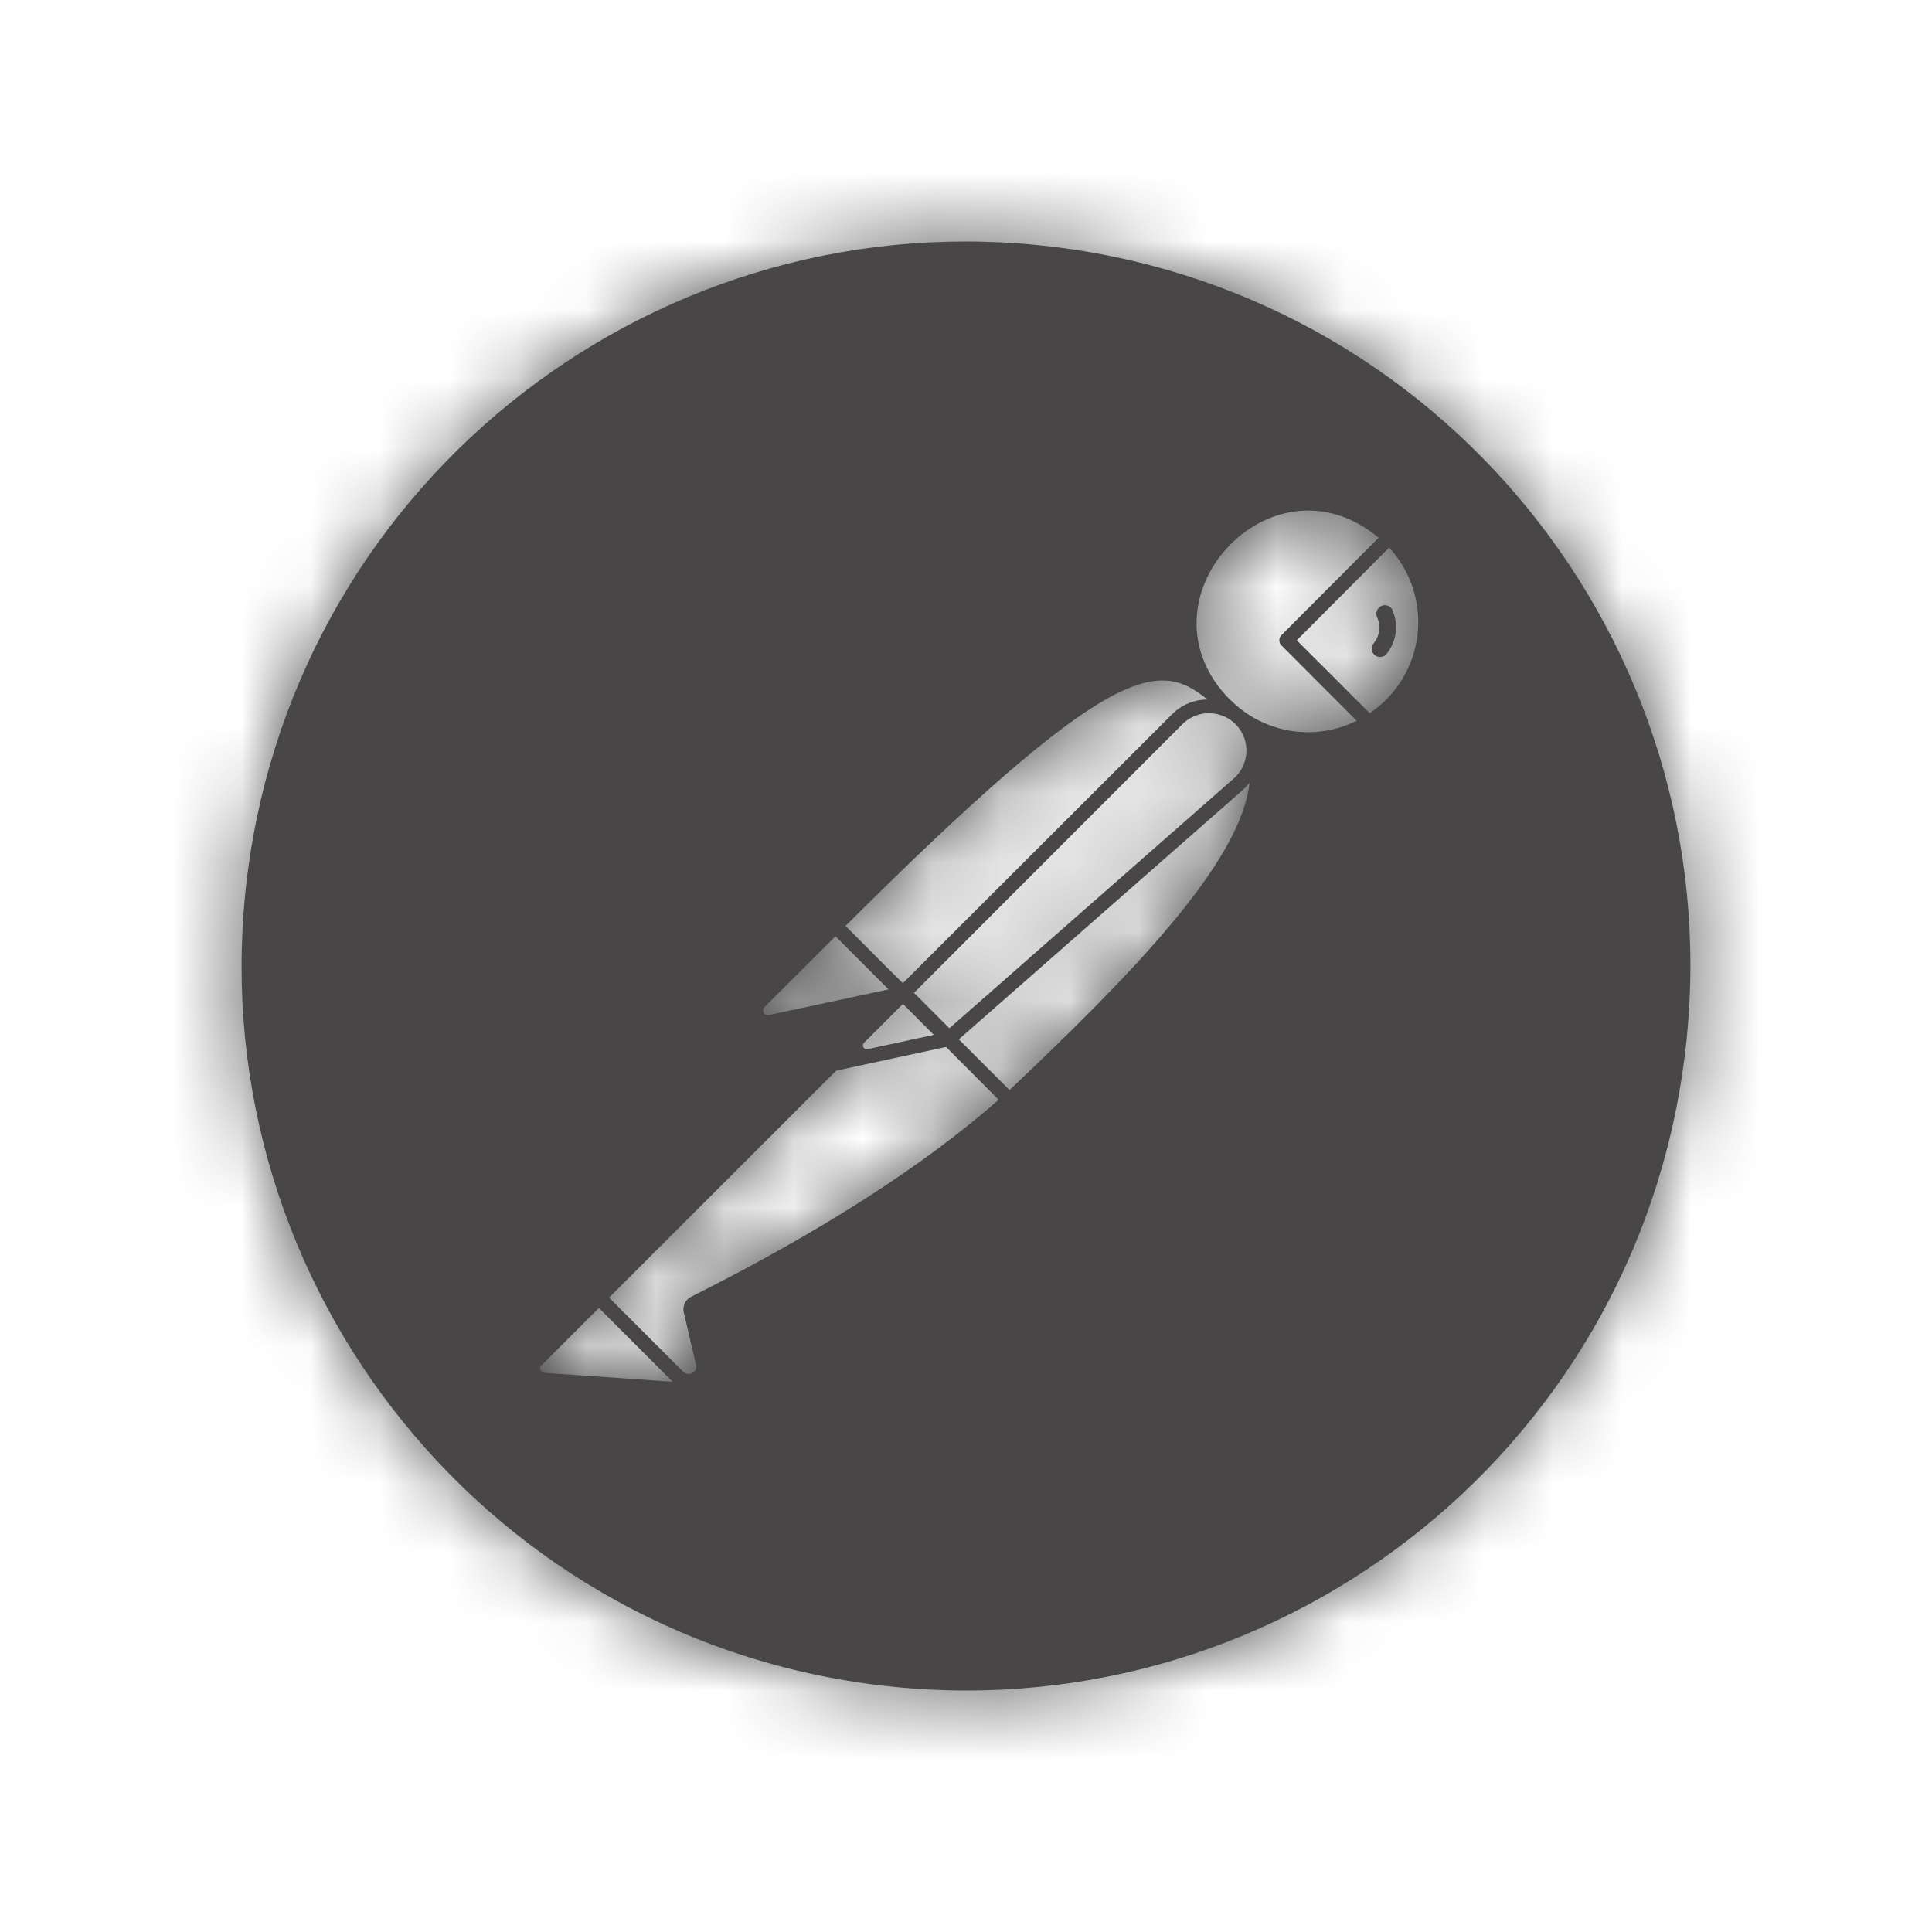 <svg width="28" height="28" viewBox="0 0 28 28" fill="none" xmlns="http://www.w3.org/2000/svg">
<mask id="path-1-inside-1_15_321" fill="white">
<path d="M15.337 3.586C9.585 2.851 4.325 6.911 3.587 12.664C2.852 18.416 6.912 23.676 12.665 24.414C18.417 25.149 23.678 21.089 24.412 15.336C25.15 9.584 21.091 4.324 15.337 3.586ZM17.498 10.138C17.303 10.138 17.118 10.217 16.981 10.357L13.085 14.249L12.815 13.982L12.254 13.419C16.093 9.591 16.787 9.553 17.497 10.137L17.498 10.138ZM13.246 14.389L17.128 10.504C17.344 10.278 17.703 10.281 17.918 10.507C18.13 10.736 18.109 11.095 17.87 11.292L13.759 14.902L13.246 14.389ZM13.533 14.998L12.569 15.206C12.549 15.21 12.522 15.199 12.512 15.175C12.501 15.154 12.504 15.131 12.522 15.113L13.086 14.549L13.533 14.998ZM11.079 14.595L12.108 13.569L12.877 14.339L11.144 14.711C11.113 14.718 11.083 14.705 11.069 14.677C11.052 14.65 11.059 14.616 11.079 14.595ZM7.89 19.896C7.853 19.892 7.825 19.858 7.828 19.824C7.831 19.808 7.838 19.793 7.849 19.783H7.852L8.679 18.956L9.749 20.026L7.89 19.896ZM10.012 18.795C9.931 18.84 9.889 18.932 9.91 19.021L10.087 19.777C10.116 19.887 9.982 19.961 9.903 19.879H9.9L8.827 18.806L12.118 15.517L13.711 15.173L14.473 15.939C13.376 16.902 11.875 17.863 10.013 18.795H10.012ZM14.631 15.798L13.896 15.063L18.007 11.454C18.044 11.42 18.079 11.382 18.109 11.344C17.983 12.52 16.336 14.181 14.631 15.798ZM17.833 10.145H17.83C16.397 8.705 18.421 6.494 19.98 7.793L18.572 9.205C18.531 9.245 18.531 9.314 18.572 9.354L19.662 10.446C19.05 10.75 18.316 10.627 17.833 10.145ZM20.085 10.145C20.014 10.216 19.935 10.281 19.85 10.335L18.794 9.28L20.133 7.936C20.714 8.569 20.691 9.539 20.085 10.145ZM19.999 8.795C19.956 8.825 19.938 8.879 19.952 8.931C20.017 9.06 19.999 9.215 19.907 9.324C19.863 9.379 19.873 9.455 19.928 9.498C19.949 9.512 19.973 9.522 19.999 9.522C20.037 9.522 20.072 9.509 20.092 9.481C20.246 9.297 20.276 9.037 20.171 8.822C20.129 8.767 20.055 8.753 19.999 8.795Z"/>
</mask>
<path d="M15.337 3.586C9.585 2.851 4.325 6.911 3.587 12.664C2.852 18.416 6.912 23.676 12.665 24.414C18.417 25.149 23.678 21.089 24.412 15.336C25.15 9.584 21.091 4.324 15.337 3.586ZM17.498 10.138C17.303 10.138 17.118 10.217 16.981 10.357L13.085 14.249L12.815 13.982L12.254 13.419C16.093 9.591 16.787 9.553 17.497 10.137L17.498 10.138ZM13.246 14.389L17.128 10.504C17.344 10.278 17.703 10.281 17.918 10.507C18.13 10.736 18.109 11.095 17.87 11.292L13.759 14.902L13.246 14.389ZM13.533 14.998L12.569 15.206C12.549 15.21 12.522 15.199 12.512 15.175C12.501 15.154 12.504 15.131 12.522 15.113L13.086 14.549L13.533 14.998ZM11.079 14.595L12.108 13.569L12.877 14.339L11.144 14.711C11.113 14.718 11.083 14.705 11.069 14.677C11.052 14.65 11.059 14.616 11.079 14.595ZM7.89 19.896C7.853 19.892 7.825 19.858 7.828 19.824C7.831 19.808 7.838 19.793 7.849 19.783H7.852L8.679 18.956L9.749 20.026L7.89 19.896ZM10.012 18.795C9.931 18.84 9.889 18.932 9.91 19.021L10.087 19.777C10.116 19.887 9.982 19.961 9.903 19.879H9.9L8.827 18.806L12.118 15.517L13.711 15.173L14.473 15.939C13.376 16.902 11.875 17.863 10.013 18.795H10.012ZM14.631 15.798L13.896 15.063L18.007 11.454C18.044 11.42 18.079 11.382 18.109 11.344C17.983 12.52 16.336 14.181 14.631 15.798ZM17.833 10.145H17.83C16.397 8.705 18.421 6.494 19.98 7.793L18.572 9.205C18.531 9.245 18.531 9.314 18.572 9.354L19.662 10.446C19.05 10.75 18.316 10.627 17.833 10.145ZM20.085 10.145C20.014 10.216 19.935 10.281 19.85 10.335L18.794 9.28L20.133 7.936C20.714 8.569 20.691 9.539 20.085 10.145ZM19.999 8.795C19.956 8.825 19.938 8.879 19.952 8.931C20.017 9.06 19.999 9.215 19.907 9.324C19.863 9.379 19.873 9.455 19.928 9.498C19.949 9.512 19.973 9.522 19.999 9.522C20.037 9.522 20.072 9.509 20.092 9.481C20.246 9.297 20.276 9.037 20.171 8.822C20.129 8.767 20.055 8.753 19.999 8.795Z" fill="#484646"/>
<path d="M15.337 3.586L18.517 -21.211L18.506 -21.212L15.337 3.586ZM3.587 12.664L-21.21 9.484L-21.211 9.495L3.587 12.664ZM12.665 24.414L9.486 49.211L9.496 49.212L12.665 24.414ZM24.412 15.336L-0.385 12.153L-0.386 12.162L-0.387 12.171L24.412 15.336ZM17.498 10.138V35.138H77.853L35.175 -7.54L17.498 10.138ZM16.981 10.357L34.651 28.042L34.76 27.933L34.868 27.823L16.981 10.357ZM13.085 14.249L-4.506 32.013L13.164 49.511L30.755 31.934L13.085 14.249ZM12.815 13.982L-4.903 31.619L-4.84 31.683L-4.776 31.746L12.815 13.982ZM12.254 13.419L-5.399 -4.283L-23.084 13.353L-5.465 31.055L12.254 13.419ZM17.497 10.137L35.175 -7.54L34.321 -8.394L33.389 -9.161L17.497 10.137ZM13.246 14.389L-4.439 -3.281L-22.113 14.408L-4.42 32.078L13.246 14.389ZM17.128 10.504L34.813 28.174L35.02 27.967L35.222 27.755L17.128 10.504ZM17.918 10.507L36.266 -6.474L36.127 -6.625L35.986 -6.773L17.918 10.507ZM17.87 11.292L1.939 -7.974L1.655 -7.739L1.377 -7.495L17.87 11.292ZM13.759 14.902L-3.907 32.591L12.658 49.135L30.253 33.689L13.759 14.902ZM13.533 14.998L18.807 39.436L63.572 29.776L31.237 -2.654L13.533 14.998ZM12.569 15.206L16.55 39.887L17.2 39.782L17.843 39.644L12.569 15.206ZM12.512 15.175L35.357 5.022L35.126 4.503L34.872 3.995L12.512 15.175ZM13.086 14.549L30.789 -3.102L13.112 -20.832L-4.592 -3.128L13.086 14.549ZM11.079 14.595L-6.57 -3.111L-6.585 -3.097L-6.599 -3.082L11.079 14.595ZM12.108 13.569L29.786 -4.108L12.136 -21.758L-5.541 -4.136L12.108 13.569ZM12.877 14.339L18.125 38.782L63.034 29.14L30.555 -3.339L12.877 14.339ZM11.144 14.711L5.896 -9.732L5.671 -9.684L5.447 -9.631L11.144 14.711ZM11.069 14.677L33.325 3.29L32.9 2.459L32.413 1.661L11.069 14.677ZM7.89 19.896L5.706 44.8L5.922 44.819L6.138 44.834L7.89 19.896ZM7.828 19.824L-16.687 14.921L-16.936 16.167L-17.057 17.431L7.828 19.824ZM7.849 19.783V-5.217H-2.506L-9.829 2.105L7.849 19.783ZM7.852 19.783V44.783H18.207L25.53 37.461L7.852 19.783ZM8.679 18.956L26.357 1.278L8.679 -16.399L-8.999 1.278L8.679 18.956ZM9.749 20.026L7.998 44.965L74.731 49.653L27.427 2.349L9.749 20.026ZM10.012 18.795V-6.205H3.607L-2.009 -3.125L10.012 18.795ZM9.91 19.021L-14.456 24.616L-14.441 24.681L-14.426 24.746L9.91 19.021ZM10.087 19.777L-14.248 25.502L-14.188 25.757L-14.123 26.011L10.087 19.777ZM9.903 19.879L27.868 2.494L20.499 -5.121H9.903V19.879ZM9.9 19.879L-7.783 37.552L-0.46 44.879H9.9V19.879ZM8.827 18.806L-8.842 1.119L-26.532 18.791L-8.856 36.478L8.827 18.806ZM12.118 15.517L6.833 -8.918L-0.351 -7.364L-5.55 -2.169L12.118 15.517ZM13.711 15.173L31.434 -2.459L21.79 -12.153L8.426 -9.262L13.711 15.173ZM14.473 15.939L30.968 34.725L50.962 17.17L32.196 -1.693L14.473 15.939ZM10.013 18.795V43.795H15.922L21.206 41.15L10.013 18.795ZM14.631 15.798L-3.047 33.476L14.169 50.692L31.834 33.937L14.631 15.798ZM13.896 15.063L-2.598 -3.724L-22.646 13.876L-3.782 32.741L13.896 15.063ZM18.007 11.454L34.5 30.241L34.68 30.084L34.856 29.923L18.007 11.454ZM18.109 11.344L42.967 14.008L51.986 -70.17L-1.314 -4.395L18.109 11.344ZM17.833 10.145L35.511 -7.533L28.189 -14.855H17.833V10.145ZM17.83 10.145L0.112 27.782L7.441 35.145H17.83V10.145ZM19.98 7.793L37.686 25.441L56.981 6.083L35.983 -11.414L19.98 7.793ZM18.572 9.205L35.962 27.165L36.122 27.011L36.279 26.854L18.572 9.205ZM18.572 9.354L36.26 -8.313L36.113 -8.461L35.962 -8.606L18.572 9.354ZM19.662 10.446L30.785 32.835L61.913 17.371L37.35 -7.221L19.662 10.446ZM19.85 10.335L2.172 28.013L16.374 42.215L33.303 31.407L19.85 10.335ZM18.794 9.28L1.09 -8.372L-16.535 9.306L1.116 26.957L18.794 9.28ZM20.133 7.936L38.55 -8.971L20.879 -28.219L2.43 -9.715L20.133 7.936ZM19.999 8.795L34.356 29.261L34.682 29.033L34.999 28.795L19.999 8.795ZM19.952 8.931L-4.209 15.354L-3.545 17.849L-2.386 20.157L19.952 8.931ZM19.907 9.324L0.749 -6.737L0.611 -6.572L0.476 -6.406L19.907 9.324ZM19.928 9.498L4.368 29.066L5.259 29.774L6.211 30.399L19.928 9.498ZM20.092 9.481L0.914 -6.557L0.303 -5.826L-0.251 -5.05L20.092 9.481ZM20.171 8.822L42.613 -2.194L41.547 -4.366L40.084 -6.293L20.171 8.822ZM15.337 3.586L18.506 -21.212C-0.917 -23.694 -18.714 -9.98 -21.21 9.484L3.587 12.664L28.384 15.843C27.364 23.802 20.088 29.396 12.169 28.384L15.337 3.586ZM3.587 12.664L-21.211 9.495C-23.693 28.918 -9.978 46.715 9.486 49.211L12.665 24.414L15.845 -0.383C23.803 0.638 29.398 7.914 28.386 15.833L3.587 12.664ZM12.665 24.414L9.496 49.212C28.916 51.694 46.724 37.981 49.211 18.502L24.412 15.336L-0.387 12.171C0.631 4.197 7.918 -1.396 15.834 -0.384L12.665 24.414ZM24.412 15.336L49.209 18.519C51.703 -0.915 37.981 -18.716 18.517 -21.211L15.337 3.586L12.158 28.383C4.201 27.363 -1.402 20.083 -0.385 12.153L24.412 15.336ZM17.498 10.138V-14.862C10.491 -14.862 3.88 -12.011 -0.905 -7.11L16.981 10.357L34.868 27.823C30.355 32.444 24.115 35.138 17.498 35.138V10.138ZM16.981 10.357L-0.689 -7.329L-4.585 -3.436L13.085 14.249L30.755 31.934L34.651 28.042L16.981 10.357ZM13.085 14.249L30.676 -3.515L30.407 -3.782L12.815 13.982L-4.776 31.746L-4.506 32.013L13.085 14.249ZM12.815 13.982L30.534 -3.654L29.973 -4.218L12.254 13.419L-5.465 31.055L-4.903 31.619L12.815 13.982ZM12.254 13.419L29.908 31.12C30.67 30.361 30.965 30.102 30.947 30.118C30.923 30.138 30.705 30.327 30.328 30.607C29.97 30.873 29.258 31.38 28.249 31.944C26.504 32.92 21.62 35.347 14.831 34.778C7.584 34.17 2.945 30.539 1.605 29.436L17.497 10.137L33.389 -9.161C31.695 -10.557 26.702 -14.403 19.006 -15.048C11.767 -15.654 6.336 -13.088 3.849 -11.698C-0.367 -9.341 -3.812 -5.866 -5.399 -4.283L12.254 13.419ZM17.497 10.137L-0.181 27.815L-0.18 27.816L17.498 10.138L35.175 -7.54L35.175 -7.54L17.497 10.137ZM13.246 14.389L30.931 32.059L34.813 28.174L17.128 10.504L-0.557 -7.167L-4.439 -3.281L13.246 14.389ZM17.128 10.504L35.222 27.755C25.382 38.075 9.274 37.639 -0.149 27.786L17.918 10.507L35.986 -6.773C26.131 -17.077 9.305 -17.52 -0.965 -6.748L17.128 10.504ZM17.918 10.507L-0.429 27.488C-9.755 17.411 -9.124 1.175 1.939 -7.974L17.87 11.292L33.802 30.558C45.343 21.015 46.016 4.061 36.266 -6.474L17.918 10.507ZM17.87 11.292L1.377 -7.495L-2.734 -3.886L13.759 14.902L30.253 33.689L34.364 30.08L17.87 11.292ZM13.759 14.902L31.425 -2.787L30.912 -3.3L13.246 14.389L-4.42 32.078L-3.907 32.591L13.759 14.902ZM13.533 14.998L8.26 -9.439L7.296 -9.231L12.569 15.206L17.843 39.644L18.807 39.436L13.533 14.998ZM12.569 15.206L8.589 -9.475C14.086 -10.362 19.274 -9.331 23.507 -7.263C27.948 -5.095 32.624 -1.128 35.357 5.022L12.512 15.175L-10.334 25.329C-5.016 37.294 7.12 41.408 16.55 39.887L12.569 15.206ZM12.512 15.175L34.872 3.995C37.047 8.343 38.072 13.604 37.191 19.1C36.305 24.628 33.66 29.33 30.2 32.791L12.522 15.113L-5.156 -2.565C-12.838 5.118 -14.637 16.78 -9.849 26.356L12.512 15.175ZM12.522 15.113L30.2 32.791L30.764 32.227L13.086 14.549L-4.592 -3.128L-5.156 -2.565L12.522 15.113ZM13.086 14.549L-4.618 32.201L-4.17 32.65L13.533 14.998L31.237 -2.654L30.789 -3.102L13.086 14.549ZM11.079 14.595L28.728 32.301L29.757 31.275L12.108 13.569L-5.541 -4.136L-6.57 -3.111L11.079 14.595ZM12.108 13.569L-5.57 31.247L-4.801 32.016L12.877 14.339L30.555 -3.339L29.786 -4.108L12.108 13.569ZM12.877 14.339L7.629 -10.104L5.896 -9.732L11.144 14.711L16.392 39.154L18.125 38.782L12.877 14.339ZM11.144 14.711L5.447 -9.631C16.044 -12.112 27.848 -7.414 33.325 3.29L11.069 14.677L-11.188 26.064C-5.683 36.824 6.182 41.548 16.841 39.053L11.144 14.711ZM11.069 14.677L32.413 1.661C39.006 12.473 36.049 24.981 28.757 32.273L11.079 14.595L-6.599 -3.082C-13.931 4.25 -16.901 16.827 -10.276 27.692L11.069 14.677ZM7.89 19.896L10.075 -5.009C23.165 -3.86 34.106 7.729 32.713 22.217L7.828 19.824L-17.057 17.431C-18.457 31.988 -7.459 43.645 5.706 44.8L7.89 19.896ZM7.828 19.824L32.342 24.727C31.541 28.733 29.552 33.435 25.527 37.461L7.849 19.783L-9.829 2.105C-13.875 6.152 -15.879 10.882 -16.687 14.921L7.828 19.824ZM7.849 19.783V44.783H7.852V19.783V-5.217H7.849V19.783ZM7.852 19.783L25.53 37.461L26.357 36.634L8.679 18.956L-8.999 1.278L-9.825 2.105L7.852 19.783ZM8.679 18.956L-8.999 36.634L-7.928 37.704L9.749 20.026L27.427 2.349L26.357 1.278L8.679 18.956ZM9.749 20.026L11.501 -4.912L9.642 -5.043L7.89 19.896L6.138 44.834L7.998 44.965L9.749 20.026ZM10.012 18.795L-2.009 -3.125C-11.809 2.249 -17.002 13.529 -14.456 24.616L9.91 19.021L34.275 13.426C36.781 24.335 31.67 35.431 22.033 40.715L10.012 18.795ZM9.91 19.021L-14.426 24.746L-14.248 25.502L10.087 19.777L34.423 14.052L34.245 13.296L9.91 19.021ZM10.087 19.777L-14.123 26.011C-20.628 0.747 10.472 -15.482 27.868 2.494L9.903 19.879L-8.062 37.265C9.492 55.404 40.859 39.026 34.298 13.543L10.087 19.777ZM9.903 19.879V-5.121H9.9V19.879V44.879H9.903V19.879ZM9.9 19.879L27.583 2.207L26.51 1.133L8.827 18.806L-8.856 36.478L-7.783 37.552L9.9 19.879ZM8.827 18.806L26.496 36.492L29.787 33.204L12.118 15.517L-5.55 -2.169L-8.842 1.119L8.827 18.806ZM12.118 15.517L17.404 39.952L18.997 39.608L13.711 15.173L8.426 -9.262L6.833 -8.918L12.118 15.517ZM13.711 15.173L-4.012 32.805L-3.25 33.571L14.473 15.939L32.196 -1.693L31.434 -2.459L13.711 15.173ZM14.473 15.939L-2.021 -2.848C-1.447 -3.352 -1.047 -3.614 -0.952 -3.675C-0.843 -3.744 -0.903 -3.698 -1.18 -3.559L10.013 18.795L21.206 41.15C24.235 39.633 27.738 37.56 30.968 34.725L14.473 15.939ZM10.013 18.795V-6.205H10.012V18.795V43.795H10.013V18.795ZM14.631 15.798L32.308 -1.88L31.573 -2.615L13.896 15.063L-3.782 32.741L-3.047 33.476L14.631 15.798ZM13.896 15.063L30.389 33.851L34.5 30.241L18.007 11.454L1.514 -7.334L-2.598 -3.724L13.896 15.063ZM18.007 11.454L34.856 29.923C36 28.879 36.885 27.883 37.533 27.084L18.109 11.344L-1.314 -4.395C-0.728 -5.119 0.089 -6.04 1.158 -7.015L18.007 11.454ZM18.109 11.344L-6.748 8.681C-6.265 4.169 -4.612 1.051 -3.929 -0.138C-3.133 -1.525 -2.409 -2.401 -2.196 -2.656C-1.819 -3.106 -1.707 -3.162 -2.573 -2.341L14.631 15.798L31.834 33.937C32.674 33.141 34.461 31.446 36.12 29.467C36.974 28.448 38.24 26.835 39.434 24.756C40.514 22.874 42.421 19.107 42.967 14.008L18.109 11.344ZM17.833 10.145V-14.855H17.83V10.145V35.145H17.833V10.145ZM17.83 10.145L35.548 -7.493C56.372 13.427 27.07 46.242 3.976 26.999L19.98 7.793L35.983 -11.414C9.773 -33.254 -23.578 3.984 0.112 27.782L17.83 10.145ZM19.98 7.793L2.273 -9.856L0.866 -8.444L18.572 9.205L36.279 26.854L37.686 25.441L19.98 7.793ZM18.572 9.205L1.182 -8.756C-9.006 1.109 -9.006 17.451 1.182 27.315L18.572 9.354L35.962 -8.606C46.067 1.178 46.067 17.381 35.962 27.165L18.572 9.205ZM18.572 9.354L0.884 27.021L1.974 28.113L19.662 10.446L37.35 -7.221L36.26 -8.313L18.572 9.354ZM19.662 10.446L8.539 -11.944C17.606 -16.448 28.45 -14.594 35.511 -7.533L17.833 10.145L0.155 27.822C8.181 35.847 20.495 37.947 30.785 32.835L19.662 10.446ZM20.085 10.145L2.408 -7.533C3.458 -8.583 4.776 -9.701 6.396 -10.736L19.85 10.335L33.303 31.407C35.094 30.263 36.57 29.015 37.763 27.822L20.085 10.145ZM19.85 10.335L37.528 -7.342L36.472 -8.398L18.794 9.28L1.116 26.957L2.172 28.013L19.85 10.335ZM18.794 9.28L36.498 26.931L37.837 25.588L20.133 7.936L2.43 -9.715L1.09 -8.372L18.794 9.28ZM20.133 7.936L1.717 24.843C-6.795 15.572 -6.419 1.294 2.408 -7.533L20.085 10.145L37.763 27.822C47.8 17.785 48.223 1.566 38.55 -8.971L20.133 7.936ZM19.999 8.795L5.642 -11.672C-3.761 -5.075 -6.664 6.119 -4.209 15.354L19.952 8.931L44.113 2.509C46.54 11.64 43.672 22.726 34.356 29.261L19.999 8.795ZM19.952 8.931L-2.386 20.157C-6.755 11.463 -5.635 0.878 0.749 -6.737L19.907 9.324L39.066 25.385C45.634 17.551 46.789 6.658 42.29 -2.295L19.952 8.931ZM19.907 9.324L0.476 -6.406C-8.718 4.952 -6.044 20.786 4.368 29.066L19.928 9.498L35.488 -10.069C45.791 -1.876 48.444 13.806 39.339 25.054L19.907 9.324ZM19.928 9.498L6.211 30.399C8.386 31.826 13.22 34.522 19.999 34.522V9.522V-15.478C26.724 -15.478 31.512 -12.803 33.644 -11.403L19.928 9.498ZM19.999 9.522V34.522C25.372 34.522 34.33 32.559 40.435 24.012L20.092 9.481L-0.251 -5.05C5.814 -13.542 14.701 -15.478 19.999 -15.478V9.522ZM20.092 9.481L39.27 25.519C45.818 17.689 47.035 6.815 42.613 -2.194L20.171 8.822L-2.271 19.837C-6.482 11.259 -5.326 0.904 0.914 -6.557L20.092 9.481ZM20.171 8.822L40.084 -6.293C32.443 -16.36 16.977 -20.189 4.999 -11.205L19.999 8.795L34.999 28.795C23.132 37.695 7.815 33.894 0.257 23.936L20.171 8.822Z" fill="#484646" mask="url(#path-1-inside-1_15_321)"/>
</svg>

